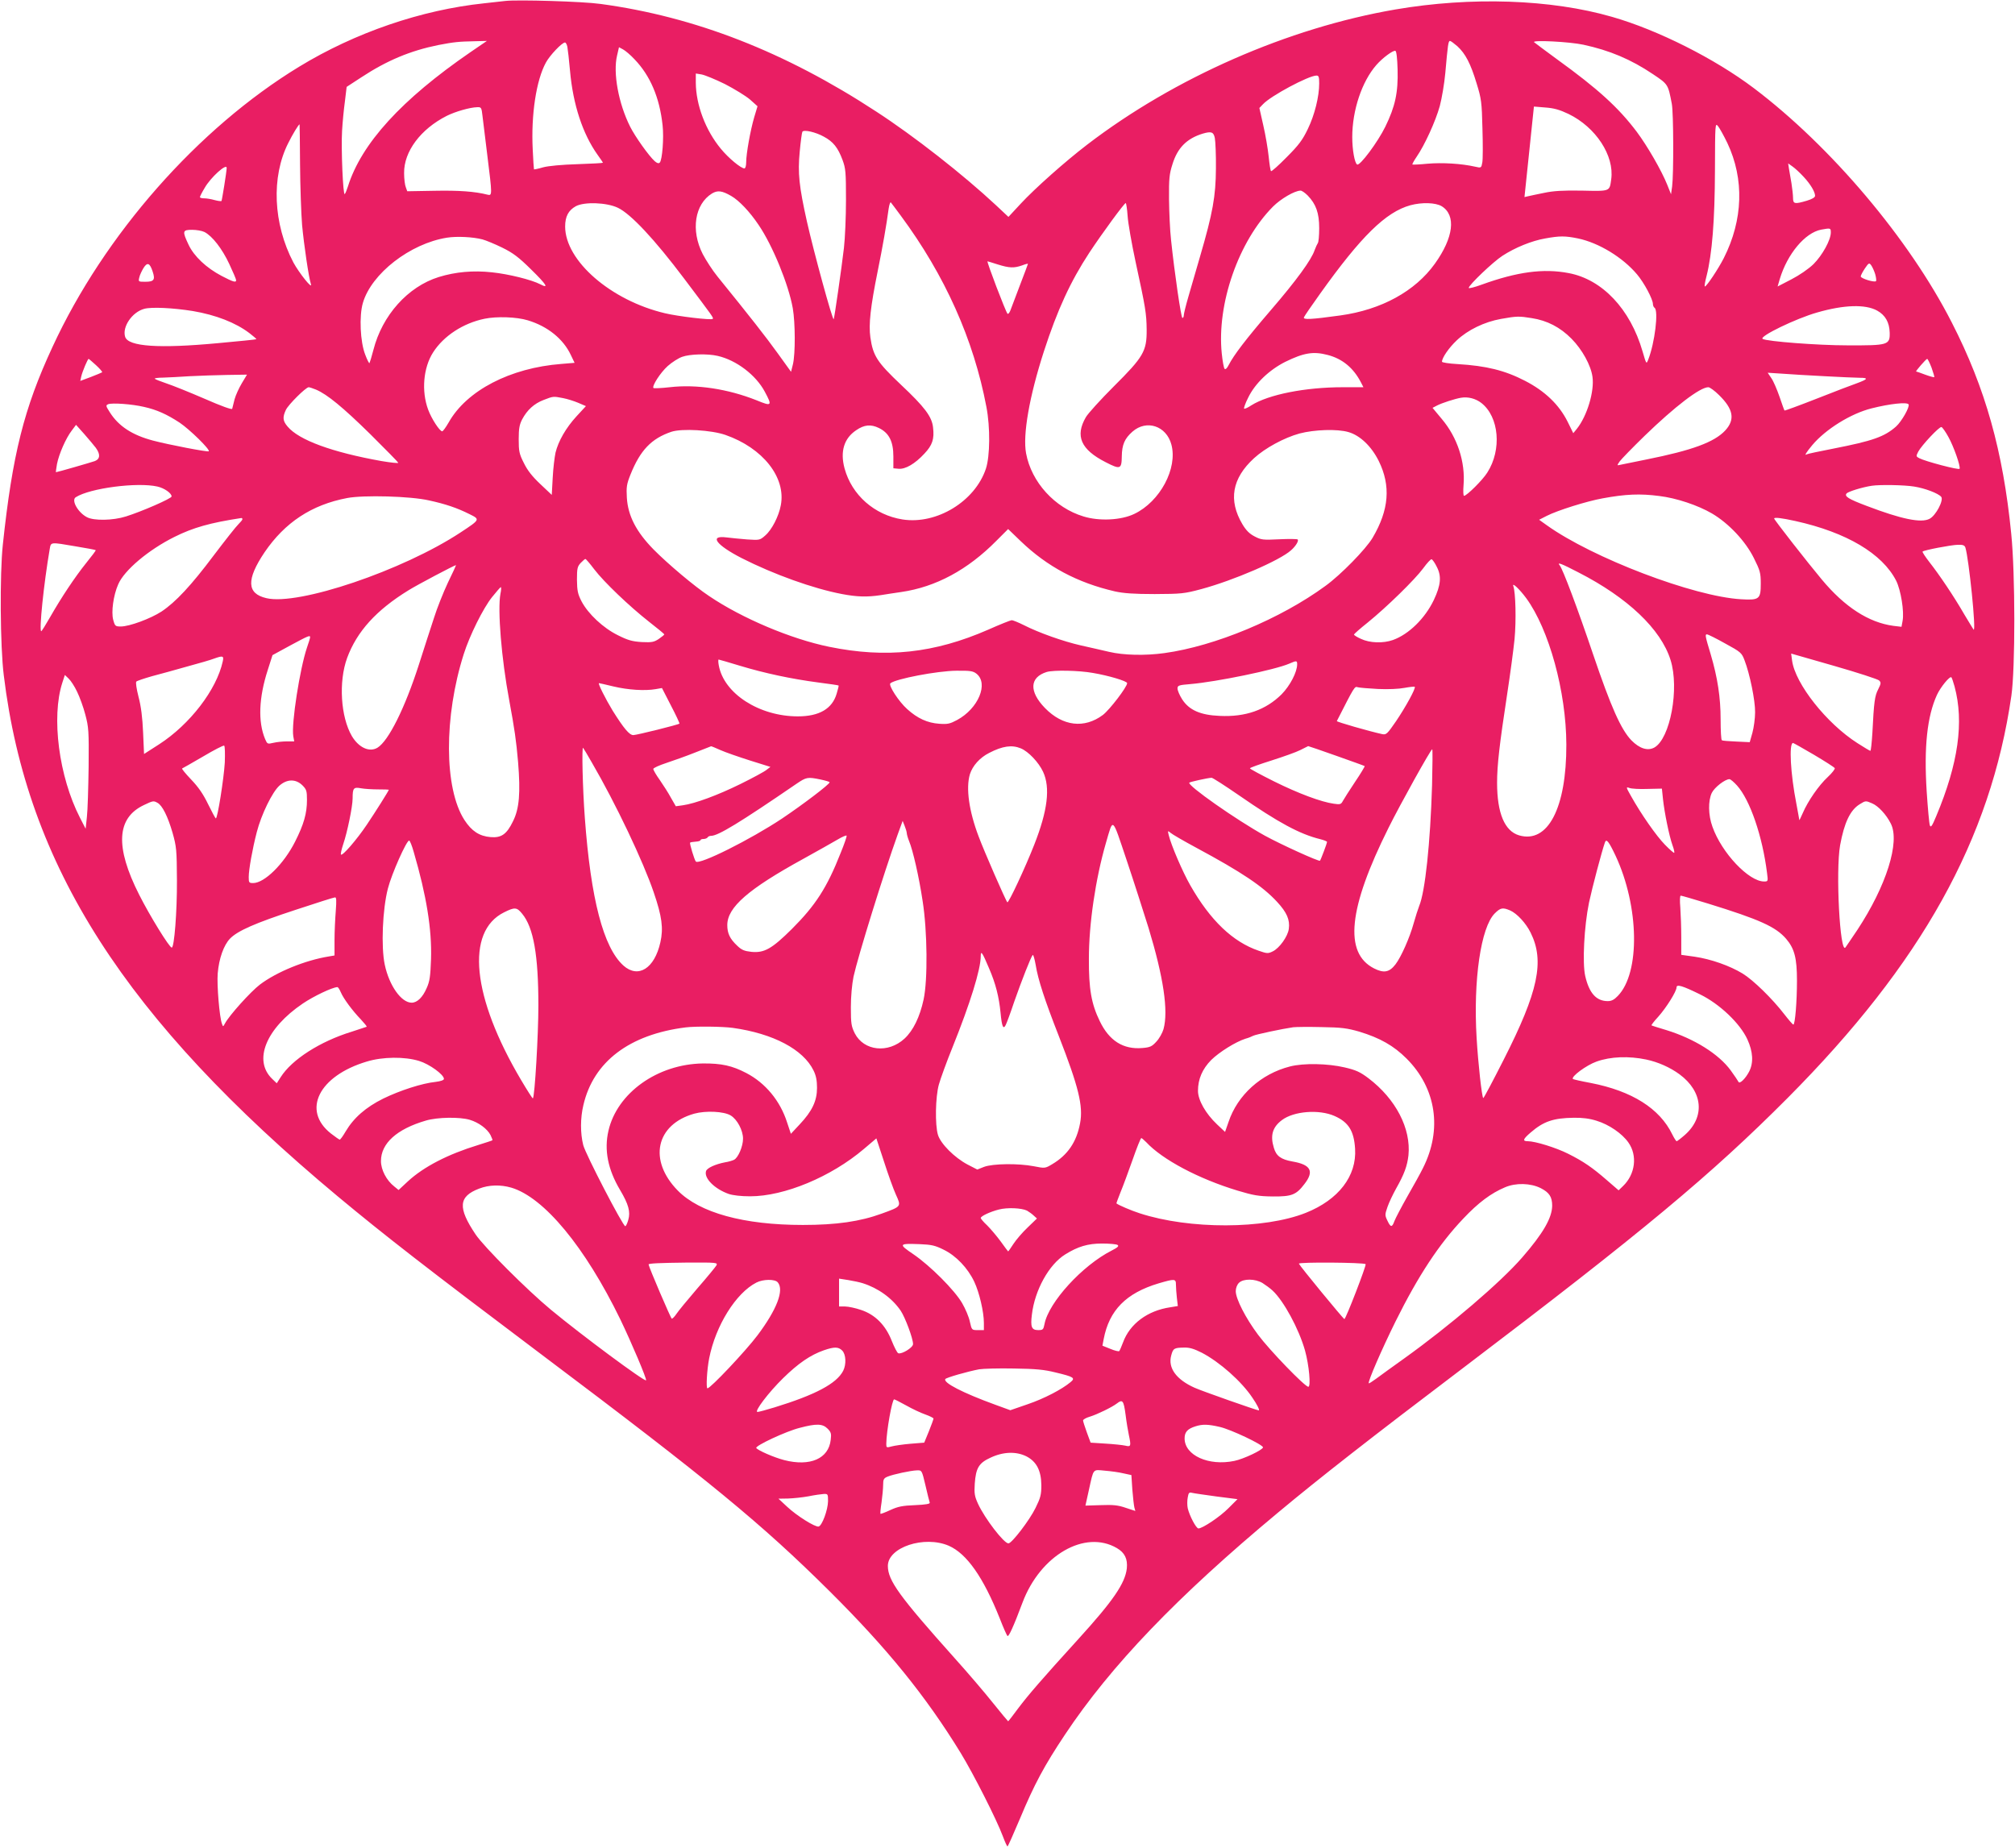 <?xml version="1.0" standalone="no"?>
<!DOCTYPE svg PUBLIC "-//W3C//DTD SVG 20010904//EN"
 "http://www.w3.org/TR/2001/REC-SVG-20010904/DTD/svg10.dtd">
<svg version="1.0" xmlns="http://www.w3.org/2000/svg"
 width="1280pt" height="1174pt" viewBox="0 0 1280 1174"
 preserveAspectRatio="xMidYMid meet">
<g transform="translate(0,1174) scale(0.1,-0.1)"
fill="#e91e63" stroke="none">
<path d="M3210 11734 c-19 -2 -80 -9 -135 -15 -399 -42 -819 -186 -1175 -403
-642 -391 -1238 -1067 -1567 -1781 -181 -390 -254 -682 -315 -1255 -20 -186
-17 -648 6 -830 147 -1211 771 -2184 2121 -3310 298 -248 559 -451 1300 -1009
1060 -797 1393 -1071 1826 -1501 366 -364 610 -665 832 -1027 81 -133 228
-422 268 -530 13 -35 26 -63 29 -63 3 0 38 79 79 176 91 218 154 336 286 534
292 439 713 878 1355 1412 260 217 590 475 1175 918 1138 863 1576 1228 2061
1715 851 856 1289 1643 1421 2555 25 174 25 774 -1 1030 -52 524 -164 924
-377 1340 -270 530 -767 1119 -1258 1490 -249 188 -611 370 -901 453 -387 112
-896 129 -1375 47 -682 -117 -1403 -433 -1959 -859 -141 -108 -332 -278 -422
-375 l-78 -84 -80 75 c-207 193 -519 438 -761 595 -579 379 -1151 602 -1750
683 -113 16 -526 28 -605 19z m-221 -325 c-438 -301 -693 -580 -779 -854 -7
-22 -16 -44 -20 -48 -11 -12 -24 290 -17 403 3 52 11 136 18 186 l11 92 92 60
c164 108 313 170 491 206 99 19 129 22 229 24 l79 2 -104 -71z m6269 37 c51
-47 84 -110 122 -236 30 -97 33 -118 37 -287 3 -100 3 -197 -1 -216 -6 -34 -7
-35 -45 -26 -88 20 -211 27 -302 19 -51 -5 -95 -7 -97 -5 -2 2 10 24 27 49 51
74 120 225 147 322 13 49 29 143 35 209 16 181 19 205 30 205 5 0 26 -16 47
-34z m800 10 c167 -36 302 -93 442 -187 97 -65 96 -64 120 -189 11 -58 12
-446 2 -524 l-7 -50 -24 60 c-36 90 -126 246 -194 337 -116 154 -247 273 -507
461 -74 54 -139 103 -145 108 -15 15 225 3 313 -16z m-6454 -13 c3 -16 11 -84
17 -153 19 -215 81 -401 174 -532 19 -26 35 -50 35 -52 0 -2 -73 -6 -162 -9
-99 -3 -185 -11 -218 -20 -30 -9 -56 -14 -58 -13 -1 2 -5 59 -8 127 -11 219
22 439 84 552 25 46 102 127 121 127 5 0 12 -12 15 -27z m427 -80 c99 -103
159 -242 178 -419 9 -79 -2 -221 -18 -237 -7 -7 -17 -4 -32 9 -37 33 -125 157
-156 219 -74 147 -110 342 -83 453 l12 52 26 -14 c15 -8 48 -36 73 -63z m4847
-64 c4 -147 -15 -235 -78 -364 -48 -98 -162 -251 -179 -240 -16 9 -31 94 -31
174 0 170 61 353 153 458 39 45 107 95 121 90 7 -2 12 -48 14 -118z m-4273
-93 c60 -31 132 -75 159 -98 l48 -43 -21 -70 c-24 -82 -51 -231 -51 -286 0
-22 -5 -39 -11 -39 -22 0 -102 66 -150 125 -97 117 -158 279 -159 419 l0 59
37 -6 c21 -4 87 -31 148 -61z m3775 4 c0 -84 -29 -200 -72 -289 -33 -69 -57
-102 -134 -179 -52 -53 -97 -93 -100 -89 -4 3 -10 45 -15 93 -5 48 -20 137
-34 197 l-25 111 23 24 c49 53 290 182 340 182 14 0 17 -9 17 -50z m-5315
-207 c4 -32 18 -146 31 -253 31 -248 31 -254 2 -247 -82 21 -184 28 -337 25
l-174 -3 -9 25 c-6 14 -11 54 -11 90 -2 137 105 280 271 364 54 27 147 54 194
55 25 1 27 -2 33 -56z m6899 13 c173 -84 292 -265 271 -415 -11 -78 -4 -76
-187 -72 -122 2 -182 -2 -238 -14 -41 -8 -86 -18 -100 -21 l-26 -6 30 287 30
288 73 -6 c55 -4 90 -14 147 -41z m1009 -185 c108 -229 100 -488 -23 -731 -34
-67 -109 -180 -120 -180 -4 0 1 30 11 68 35 139 52 352 53 670 1 299 1 303 20
280 10 -13 37 -61 59 -107z m-9067 -134 c1 -138 7 -313 13 -387 12 -127 42
-332 56 -375 12 -39 -75 71 -111 137 -129 246 -142 544 -33 759 27 55 66 119
72 119 1 0 2 -114 3 -253z m3327 175 c60 -32 90 -70 119 -148 20 -54 22 -77
22 -254 0 -107 -6 -244 -13 -305 -15 -129 -61 -448 -65 -453 -8 -7 -127 429
-170 620 -50 224 -59 309 -46 443 6 66 14 124 17 128 9 15 84 -2 136 -31z
m2484 -9 c4 -21 8 -108 7 -193 -1 -176 -20 -283 -101 -560 -25 -85 -58 -200
-74 -255 -16 -55 -29 -108 -29 -117 0 -10 -4 -18 -9 -18 -8 0 -50 285 -72 495
-7 61 -12 178 -13 260 -1 130 2 160 22 222 32 104 91 163 192 194 55 16 69 11
77 -28z m3740 -246 c44 -47 73 -96 73 -121 0 -10 -19 -21 -52 -31 -78 -23 -88
-21 -88 18 0 18 -5 60 -10 93 -6 32 -13 74 -16 93 l-5 33 28 -20 c16 -11 48
-41 70 -65z m-10017 56 c-1 -28 -30 -206 -33 -210 -3 -2 -22 0 -44 6 -21 6
-50 11 -65 11 -16 0 -28 3 -28 8 0 4 13 30 30 58 37 66 141 160 140 127z
m3205 -178 c50 -29 117 -99 174 -184 88 -129 190 -377 217 -529 16 -92 17
-288 1 -356 l-12 -48 -85 118 c-75 104 -172 228 -382 487 -31 38 -73 103 -94
143 -77 151 -51 317 59 385 36 21 63 18 122 -16z m3662 3 c53 -55 73 -111 73
-208 0 -48 -4 -90 -9 -95 -4 -6 -13 -25 -20 -44 -20 -61 -116 -193 -278 -381
-159 -185 -235 -285 -268 -349 -10 -20 -20 -30 -26 -24 -5 5 -13 49 -18 98
-32 315 107 713 326 933 49 49 136 100 174 101 8 1 29 -14 46 -31z m-2585
-128 c281 -380 463 -787 544 -1215 25 -130 23 -312 -3 -392 -69 -208 -313
-357 -530 -323 -178 28 -322 155 -368 324 -29 107 -4 191 74 243 51 35 93 39
144 14 64 -31 92 -85 92 -181 l0 -75 33 -3 c43 -4 104 31 164 96 51 54 64 93
55 167 -7 68 -54 130 -204 271 -151 143 -177 183 -194 300 -12 83 1 196 46
419 33 163 56 295 70 399 4 26 10 44 14 40 4 -5 33 -43 63 -84z m-1797 50 c82
-39 232 -199 421 -450 186 -247 188 -249 181 -256 -8 -9 -220 16 -303 36 -343
81 -634 333 -634 551 0 64 21 103 68 129 54 29 196 24 267 -10z m3238 -52 c3
-46 26 -177 51 -293 63 -290 69 -327 70 -430 1 -136 -20 -172 -209 -360 -83
-83 -163 -171 -177 -195 -70 -120 -32 -206 125 -286 93 -48 102 -45 103 36 1
75 18 114 68 158 89 78 215 37 247 -82 41 -151 -72 -363 -236 -441 -83 -40
-222 -47 -322 -16 -183 55 -331 218 -365 401 -22 118 21 362 113 647 86 265
169 445 289 628 82 124 222 315 231 315 3 0 9 -37 12 -82z m1995 62 c93 -57
76 -199 -43 -365 -125 -175 -340 -293 -601 -329 -188 -26 -237 -28 -231 -12 3
8 49 75 102 149 261 366 418 520 574 563 74 20 160 17 199 -6z m2472 -167 c0
-48 -54 -145 -110 -201 -32 -31 -89 -70 -141 -97 l-87 -45 14 48 c48 159 160
293 262 313 60 11 62 11 62 -18z m-10331 3 c50 -26 112 -106 157 -202 24 -51
44 -98 44 -104 0 -17 -19 -11 -92 27 -97 51 -175 124 -210 198 -41 87 -39 95
22 95 28 0 63 -6 79 -14z m1766 -47 c22 -6 78 -29 125 -52 69 -34 104 -60 184
-139 99 -97 115 -124 58 -94 -56 29 -201 65 -307 76 -119 13 -231 3 -338 -30
-196 -61 -359 -243 -415 -463 -11 -43 -23 -81 -25 -84 -3 -2 -15 22 -27 54
-32 81 -39 246 -15 328 54 187 301 378 534 415 62 10 165 5 226 -11z m6960 6
c132 -28 283 -120 374 -228 45 -53 101 -158 101 -189 0 -9 5 -20 10 -23 27
-17 2 -224 -40 -330 -12 -30 -12 -29 -36 53 -78 269 -256 457 -469 497 -161
31 -328 8 -552 -73 -46 -17 -83 -26 -83 -21 0 18 154 165 214 204 80 52 185
95 271 110 93 17 127 17 210 0z m-3687 -165 c74 -23 103 -24 155 -6 20 8 37
12 37 10 0 -2 -23 -63 -51 -136 -28 -73 -55 -146 -61 -161 -6 -15 -14 -24 -18
-20 -12 13 -134 333 -127 333 1 0 31 -9 65 -20z m-5368 -46 c17 -51 8 -64 -46
-64 -45 0 -46 0 -39 28 3 15 16 42 27 60 24 38 40 32 58 -24z m10942 -16 c6
-21 8 -41 5 -44 -10 -10 -97 17 -97 30 0 6 12 29 26 50 25 37 28 38 41 20 7
-10 19 -36 25 -56z m12 -231 c52 -29 78 -74 80 -140 2 -79 -10 -82 -269 -81
-188 0 -512 25 -538 41 -25 15 212 130 347 168 170 49 305 53 380 12z m-10699
-3 c147 -25 272 -74 359 -140 26 -20 46 -37 44 -39 -2 -2 -111 -13 -243 -25
-375 -35 -570 -22 -590 40 -20 63 44 157 121 178 47 13 184 6 309 -14z m2128
-59 c126 -38 225 -118 273 -220 l24 -50 -84 -7 c-325 -25 -602 -169 -716 -372
-18 -31 -36 -56 -41 -56 -16 0 -68 80 -89 137 -44 118 -31 267 31 364 67 105
191 186 327 214 77 16 203 12 275 -10z m6377 14 c98 -15 181 -58 253 -131 68
-69 123 -169 133 -242 13 -92 -34 -248 -99 -330 l-23 -28 -36 73 c-54 108
-143 194 -271 260 -128 66 -245 95 -428 106 -54 3 -99 10 -99 15 0 25 44 89
94 136 70 66 175 117 281 136 100 18 115 18 195 5z m-1296 -234 c93 -24 163
-82 210 -172 l17 -33 -130 0 c-239 0 -472 -46 -582 -115 -22 -15 -43 -24 -46
-21 -3 3 8 35 26 70 44 91 134 176 235 227 118 58 179 68 270 44z m-3875 -6
c119 -27 243 -122 299 -227 49 -91 45 -95 -52 -55 -181 72 -381 103 -552 83
-53 -6 -100 -8 -103 -5 -11 12 44 98 91 140 27 24 68 50 91 58 49 18 163 21
226 6z m-3949 -59 c24 -22 41 -42 39 -45 -3 -2 -35 -16 -72 -30 l-67 -25 6 28
c7 31 41 112 47 112 2 0 23 -18 47 -40z m11660 -16 c11 -31 19 -58 17 -60 -2
-2 -28 5 -58 16 -29 11 -55 20 -57 20 -6 0 63 80 70 80 4 0 16 -25 28 -56z
m-680 -54 c96 -5 197 -10 224 -10 57 0 52 -9 -19 -35 -27 -9 -141 -53 -253
-97 -112 -44 -205 -78 -206 -76 -2 1 -16 41 -32 88 -16 46 -39 100 -52 118
l-23 34 93 -6 c51 -4 172 -11 268 -16z m-10054 -45 c-18 -30 -39 -76 -46 -102
-6 -26 -13 -53 -15 -60 -2 -7 -69 17 -176 64 -95 41 -204 85 -241 97 -38 13
-72 26 -75 30 -4 3 20 7 53 7 32 1 109 5 169 9 61 3 167 7 237 8 l127 2 -33
-55z m471 -40 c71 -30 171 -112 346 -284 97 -96 177 -178 177 -181 0 -4 -48 1
-107 11 -313 56 -524 133 -596 219 -31 36 -33 59 -11 106 16 34 127 144 145
144 5 0 26 -7 46 -15z m8913 -35 c91 -89 103 -155 40 -224 -69 -75 -211 -127
-501 -185 -85 -17 -162 -33 -172 -35 -16 -4 -15 -2 2 23 11 15 82 88 158 162
192 186 352 309 405 309 9 0 40 -22 68 -50z m-7344 -19 c27 -5 71 -19 97 -30
l49 -21 -60 -65 c-67 -73 -115 -157 -133 -230 -6 -28 -15 -99 -18 -160 l-6
-109 -72 68 c-52 49 -82 87 -105 134 -30 59 -33 76 -33 152 0 68 5 93 22 126
32 60 76 100 136 123 62 24 61 24 123 12z m5834 -31 c113 -88 131 -297 38
-442 -29 -47 -131 -148 -148 -148 -5 0 -6 31 -3 68 12 147 -39 303 -138 420
l-59 71 27 14 c32 17 117 44 153 50 45 8 94 -5 130 -33z m-8495 -25 c81 -18
145 -47 226 -100 64 -43 196 -172 185 -182 -6 -6 -256 42 -354 68 -132 35
-218 91 -274 179 -26 41 -27 45 -11 52 24 10 152 1 228 -17z m11209 16 c9 -15
-44 -109 -80 -141 -74 -65 -148 -91 -398 -140 -88 -17 -163 -33 -168 -36 -19
-12 -5 11 34 58 85 101 245 201 378 234 115 29 224 41 234 25z m-11516 -275
c30 -41 29 -71 -5 -85 -22 -8 -240 -71 -248 -71 -1 0 2 23 7 52 12 62 56 164
94 213 l27 36 51 -57 c28 -32 61 -71 74 -88z m11769 68 c33 -59 78 -186 71
-202 -3 -10 -218 47 -256 67 -21 11 -21 13 -7 41 21 40 135 162 148 157 6 -2
26 -30 44 -63z m-7769 13 c238 -83 386 -270 352 -447 -13 -70 -57 -156 -99
-192 -34 -30 -36 -30 -115 -25 -45 4 -104 9 -132 13 -111 14 -65 -48 96 -131
205 -104 455 -194 639 -229 95 -18 158 -20 245 -7 33 6 93 14 131 20 220 32
422 141 604 325 l75 75 81 -78 c168 -161 359 -263 597 -318 54 -12 119 -17
253 -17 170 1 186 2 298 32 203 55 496 181 568 246 30 26 51 61 42 69 -3 3
-56 4 -117 1 -103 -5 -114 -4 -156 18 -33 17 -54 38 -78 78 -90 152 -66 291
74 419 71 65 191 130 289 157 95 25 240 30 311 9 73 -21 145 -89 192 -183 78
-158 66 -311 -39 -489 -43 -72 -201 -234 -299 -305 -285 -209 -702 -383 -1023
-427 -121 -17 -260 -14 -352 8 -44 10 -125 29 -180 41 -110 25 -266 80 -362
129 -34 17 -69 31 -76 31 -7 0 -75 -27 -149 -60 -343 -150 -649 -183 -1011
-109 -240 49 -552 180 -762 322 -95 63 -262 204 -353 296 -110 112 -163 214
-170 329 -4 68 -1 87 23 147 62 155 133 229 260 272 67 22 254 11 343 -20z
m-3608 -328 c44 -10 90 -42 90 -63 0 -13 -191 -96 -290 -127 -82 -26 -203 -28
-247 -5 -57 29 -102 108 -72 127 90 58 392 97 519 68z m11159 0 c70 -11 153
-43 172 -65 18 -21 -34 -120 -74 -140 -53 -28 -179 -2 -399 82 -117 44 -143
61 -128 79 10 12 100 40 160 49 54 8 208 5 269 -5z m-1619 -60 c109 -13 246
-59 335 -111 107 -63 213 -176 266 -283 40 -80 44 -95 44 -163 0 -98 -9 -106
-125 -99 -300 17 -943 262 -1234 470 l-49 35 49 25 c69 35 254 93 354 111 147
27 238 31 360 15z m-7815 -28 c106 -23 179 -48 257 -87 69 -34 69 -34 -57
-117 -366 -241 -1030 -466 -1233 -417 -125 29 -128 118 -11 292 129 189 298
301 524 344 104 20 403 12 520 -15z m-1185 -119 c0 -5 -12 -19 -26 -33 -14
-13 -84 -102 -156 -197 -144 -192 -242 -297 -332 -357 -69 -45 -204 -95 -258
-95 -35 0 -38 2 -49 43 -13 49 1 155 32 225 38 89 192 219 357 301 118 59 227
90 425 120 4 0 7 -3 7 -7z m9865 -12 c325 -72 552 -207 640 -379 30 -60 52
-196 41 -255 l-7 -38 -51 6 c-157 21 -309 119 -455 294 -88 105 -303 380 -303
388 0 9 49 3 135 -16z m-10924 -161 c68 -11 125 -22 127 -24 2 -2 -25 -38 -60
-81 -73 -91 -158 -219 -230 -345 -28 -49 -53 -89 -56 -89 -15 0 16 302 54 523
8 44 2 44 165 16z m12004 -8 c22 -71 70 -537 52 -521 -2 3 -29 46 -58 95 -68
118 -160 254 -222 333 -27 35 -47 65 -44 68 9 9 180 42 224 43 32 1 43 -3 48
-18z m-8710 -138 c62 -81 222 -234 348 -333 53 -41 96 -77 97 -80 0 -3 -16
-16 -35 -29 -30 -20 -44 -23 -108 -20 -61 4 -87 11 -151 43 -94 46 -190 136
-232 216 -24 47 -28 67 -29 137 0 73 3 84 24 107 14 14 27 26 30 25 3 0 29
-30 56 -66z m5352 16 c31 -59 26 -116 -19 -211 -56 -117 -159 -218 -260 -254
-62 -22 -147 -19 -202 7 -25 11 -46 24 -45 28 0 3 39 38 87 76 122 99 301 274
353 345 24 33 48 59 53 57 6 -2 21 -23 33 -48z m899 -35 c313 -160 525 -361
586 -557 57 -181 -2 -499 -103 -556 -42 -23 -94 -7 -146 46 -66 69 -129 210
-243 546 -99 293 -192 540 -212 565 -19 23 8 13 118 -44z m-7181 -66 c-29 -62
-69 -162 -88 -223 -20 -60 -63 -194 -96 -297 -89 -277 -193 -485 -263 -528
-51 -31 -119 0 -163 74 -71 122 -85 345 -30 496 62 168 185 304 390 430 56 35
293 160 302 160 1 0 -22 -51 -52 -112z m6850 -98 c145 -198 254 -594 255 -930
1 -403 -117 -630 -300 -577 -92 27 -140 141 -140 334 0 112 15 242 64 563 19
124 40 281 47 350 11 118 7 296 -8 337 -9 26 40 -20 82 -77z m-6516 28 c-19
-102 6 -411 56 -678 34 -184 44 -253 56 -391 16 -196 8 -296 -32 -376 -40 -83
-74 -107 -143 -101 -71 6 -120 38 -166 109 -129 200 -131 655 -4 1054 37 117
123 291 180 362 27 34 52 62 55 63 4 0 3 -19 -2 -42z m7780 -316 c99 -54 105
-59 123 -107 33 -85 68 -255 67 -330 0 -38 -8 -97 -17 -130 l-17 -60 -85 4
c-47 2 -88 5 -92 8 -5 2 -8 62 -8 133 0 138 -19 264 -63 413 -35 116 -37 127
-24 127 7 0 59 -26 116 -58z m-8989 40 c0 -5 -9 -35 -20 -66 -45 -133 -100
-484 -87 -563 l6 -33 -47 0 c-26 0 -64 -4 -85 -9 -38 -9 -39 -8 -53 24 -46
110 -40 263 17 439 l30 94 112 61 c115 62 127 67 127 53z m9967 -275 c13 -13
12 -20 -6 -56 -22 -42 -27 -79 -37 -278 -4 -62 -9 -113 -13 -113 -3 0 -40 22
-82 49 -196 125 -395 377 -415 524 l-6 45 272 -78 c150 -43 279 -85 287 -93z
m-10522 121 c-39 -179 -208 -400 -405 -527 l-95 -61 -6 137 c-4 94 -13 166
-29 226 -13 51 -19 92 -14 97 5 5 50 20 99 34 50 13 151 41 225 62 74 20 150
42 170 50 56 20 63 18 55 -18z m3287 -28 c156 -47 323 -83 498 -106 69 -9 126
-17 127 -19 2 -1 -4 -24 -12 -51 -28 -97 -111 -145 -247 -145 -245 0 -470 145
-502 324 -4 20 -4 37 -1 37 2 0 65 -18 137 -40z m3538 10 c0 -50 -45 -136 -99
-191 -100 -99 -229 -145 -393 -137 -123 5 -195 37 -239 106 -16 25 -29 56 -29
68 0 19 7 22 81 28 166 14 540 91 629 130 46 20 50 20 50 -4z m-2037 -60 c78
-62 12 -221 -123 -294 -45 -24 -60 -28 -113 -24 -75 5 -139 34 -204 93 -54 48
-121 152 -107 164 32 28 298 79 420 80 88 1 105 -2 127 -19z m739 5 c101 -17
218 -52 218 -65 0 -24 -111 -169 -154 -202 -118 -88 -255 -72 -368 44 -102
105 -98 195 11 229 44 13 204 10 293 -6z m-6452 -120 c16 -33 40 -98 52 -145
21 -79 23 -102 21 -330 -2 -135 -6 -279 -11 -320 l-8 -75 -36 70 c-134 261
-183 639 -112 858 l16 49 24 -23 c14 -13 38 -50 54 -84z m11926 34 c61 -226
24 -489 -116 -823 -27 -65 -35 -76 -41 -59 -4 11 -13 108 -20 215 -18 283 3
477 65 613 23 50 82 122 92 112 3 -3 12 -29 20 -58z m-8519 0 c92 -22 200 -29
268 -17 l40 7 57 -111 c32 -61 56 -113 54 -115 -6 -7 -272 -73 -293 -73 -25 0
-60 42 -131 155 -45 74 -96 175 -87 175 2 0 43 -9 92 -21z m4856 -16 c65 -3
133 0 169 7 33 6 62 9 65 7 8 -9 -58 -129 -119 -219 -55 -80 -62 -87 -87 -82
-83 18 -291 78 -289 83 113 222 113 222 133 215 11 -3 69 -8 128 -11z m2770
-418 c69 -41 129 -79 132 -85 3 -5 -17 -31 -45 -57 -56 -52 -125 -151 -158
-228 -12 -27 -22 -48 -22 -45 0 3 -9 50 -19 105 -37 188 -48 385 -21 385 3 0
63 -34 133 -75z m-10095 -49 c-6 -102 -46 -357 -57 -355 -3 0 -25 41 -49 90
-31 64 -61 108 -108 157 -35 37 -61 68 -57 70 5 2 64 36 133 76 69 41 129 72
134 69 5 -3 6 -51 4 -107z m3148 79 c31 -14 115 -43 187 -66 l131 -41 -25 -19
c-13 -11 -87 -51 -164 -89 -144 -71 -289 -125 -368 -136 l-44 -6 -31 54 c-16
30 -49 81 -71 113 -23 32 -41 63 -41 70 0 6 37 23 83 38 45 15 127 44 182 66
55 22 101 40 102 40 1 1 28 -10 59 -24z m1908 11 c49 -20 114 -89 142 -149 47
-101 29 -247 -56 -463 -58 -148 -164 -374 -171 -366 -10 9 -149 328 -182 417
-62 163 -82 308 -56 396 17 54 63 106 123 136 85 44 144 52 200 29z m2006 -48
c96 -34 177 -63 179 -65 2 -1 -25 -47 -61 -100 -36 -54 -71 -109 -78 -122 -11
-21 -17 -23 -57 -17 -80 11 -225 65 -380 142 -84 42 -153 79 -153 83 0 4 62
26 138 50 75 24 157 53 182 66 25 13 47 24 50 25 3 0 84 -28 180 -62z m-4730
-43 c152 -261 327 -630 393 -825 52 -152 62 -227 42 -316 -37 -167 -141 -232
-235 -148 -127 115 -207 421 -245 939 -14 186 -20 454 -11 444 2 -2 28 -44 56
-94z m5337 -142 c-11 -368 -44 -679 -82 -769 -7 -18 -23 -67 -35 -110 -24 -88
-79 -213 -115 -260 -39 -51 -74 -58 -137 -26 -192 98 -163 382 93 894 74 149
268 498 277 498 3 0 2 -102 -1 -227z m-3885 35 c32 -7 58 -14 58 -18 -1 -13
-168 -140 -302 -230 -200 -133 -527 -297 -548 -273 -9 11 -41 115 -36 120 2 2
17 5 35 6 17 1 31 5 31 10 0 4 9 7 19 7 11 0 23 5 26 10 3 6 13 10 22 10 44 0
178 81 543 331 62 42 70 44 152 27z m2659 -101 c250 -173 385 -246 515 -278
24 -6 44 -14 44 -18 0 -7 -40 -114 -45 -119 -6 -7 -248 103 -350 159 -181 100
-496 321 -480 337 5 5 113 29 141 31 6 1 85 -50 175 -112z m3163 63 c83 -92
162 -323 191 -557 7 -52 6 -53 -19 -53 -97 0 -269 181 -328 348 -27 74 -28
165 -4 215 17 35 84 87 112 87 7 0 28 -18 48 -40z m-9113 1 c26 -26 29 -36 29
-93 0 -85 -20 -155 -75 -264 -72 -143 -195 -264 -267 -264 -26 0 -28 3 -28 38
0 48 24 181 51 285 29 113 99 256 144 296 49 43 104 43 146 2z m482 -26 c37 0
67 -1 67 -2 0 -6 -87 -144 -141 -224 -62 -92 -153 -198 -163 -188 -3 3 3 32
14 65 26 76 60 240 60 292 0 66 6 73 54 64 22 -4 71 -7 109 -7z m8063 3 l91 2
7 -68 c9 -83 39 -232 60 -291 9 -24 14 -46 11 -49 -2 -2 -29 21 -59 52 -54 55
-150 192 -216 310 -32 57 -32 58 -9 50 13 -5 65 -8 115 -6z m-9466 -88 c31
-16 66 -87 96 -190 25 -89 27 -108 28 -305 1 -197 -17 -425 -33 -425 -15 0
-140 203 -207 336 -154 304 -144 488 31 570 57 27 60 28 85 14z m10893 -4 c38
-16 89 -70 118 -128 60 -117 -29 -397 -212 -675 -40 -59 -74 -110 -76 -112
-35 -45 -63 484 -34 649 26 143 64 224 125 261 37 23 38 23 79 5z m-6133 -187
c0 -9 7 -33 15 -53 24 -57 63 -227 86 -381 30 -191 33 -500 6 -625 -24 -111
-66 -197 -121 -248 -104 -96 -258 -79 -316 33 -22 45 -25 61 -25 165 0 72 7
145 17 196 29 131 191 654 281 904 l31 85 12 -30 c7 -17 13 -37 14 -46z m1536
-604 c95 -313 127 -527 95 -643 -7 -24 -27 -60 -45 -79 -28 -31 -40 -37 -90
-41 -121 -10 -210 46 -270 171 -53 109 -70 203 -69 397 0 221 42 506 108 734
48 164 37 173 132 -109 46 -137 108 -331 139 -430z m304 509 c288 -155 421
-244 513 -344 61 -66 82 -113 74 -171 -6 -48 -60 -123 -102 -143 -30 -15 -37
-14 -89 4 -165 56 -308 193 -435 416 -48 84 -121 253 -137 319 -7 29 -6 29 12
14 10 -9 84 -52 164 -95z m-2260 -33 c-87 -221 -160 -333 -309 -482 -128 -127
-176 -154 -258 -146 -45 5 -62 12 -90 39 -47 44 -63 79 -63 131 0 113 133 229
485 422 88 49 185 103 215 121 30 18 56 29 58 25 2 -5 -15 -54 -38 -110z
m-2712 7 c81 -277 116 -492 110 -681 -4 -110 -8 -141 -28 -185 -25 -58 -60
-92 -95 -92 -66 0 -143 109 -171 242 -24 113 -14 352 20 483 24 94 118 305
135 305 5 0 18 -33 29 -72z m7635 -25 c150 -322 157 -743 14 -890 -23 -24 -40
-33 -64 -33 -73 0 -118 51 -143 159 -19 82 -7 317 24 467 21 98 81 325 101
382 9 26 24 8 68 -85z m583 -302 c334 -103 434 -149 500 -225 53 -62 69 -122
69 -266 0 -133 -12 -280 -23 -279 -4 0 -29 29 -57 65 -76 99 -198 218 -265
259 -82 50 -202 92 -304 107 l-86 12 0 111 c0 62 -3 146 -6 188 -4 47 -3 77 3
77 5 0 81 -22 169 -49z m-8713 -48 c-4 -49 -8 -132 -8 -186 l0 -97 -35 -6
c-150 -24 -332 -98 -439 -179 -59 -45 -195 -196 -222 -247 -12 -22 -12 -22
-19 -2 -16 41 -33 248 -27 320 8 95 38 179 78 221 49 50 158 98 417 183 130
43 243 79 250 79 9 1 10 -19 5 -86z m1184 -18 c72 -87 103 -262 103 -583 0
-186 -23 -579 -35 -590 -2 -2 -36 51 -75 117 -312 527 -354 943 -108 1065 68
34 81 33 115 -9z m6276 21 c43 -19 100 -80 130 -141 90 -181 49 -374 -171
-807 -69 -136 -127 -246 -130 -244 -9 10 -32 215 -42 382 -22 368 27 703 115
791 37 37 51 39 98 19z m-3310 -368 c42 -97 63 -181 73 -283 8 -86 17 -107 32
-78 6 11 31 78 55 150 47 134 105 282 117 296 4 4 12 -24 19 -63 15 -94 58
-225 147 -452 125 -321 156 -444 135 -554 -22 -119 -79 -202 -177 -260 -45
-27 -46 -27 -117 -13 -98 19 -260 17 -316 -4 l-43 -17 -62 32 c-83 44 -171
132 -188 189 -19 64 -16 240 6 319 10 36 49 144 88 240 111 276 178 492 178
575 0 40 10 25 53 -77z m4516 -165 c125 -61 254 -184 301 -286 36 -79 40 -149
11 -205 -24 -46 -62 -82 -68 -64 -3 6 -25 39 -49 72 -76 104 -231 201 -409
256 -50 15 -92 28 -94 30 -2 2 17 27 43 55 51 57 116 161 116 186 0 22 37 11
149 -44z m-8634 13 c17 -40 73 -116 128 -173 22 -24 39 -44 36 -46 -2 -1 -44
-15 -94 -31 -202 -62 -381 -177 -452 -289 l-25 -39 -29 28 c-122 117 -40 320
195 479 68 46 185 102 219 104 4 1 14 -14 22 -33z m2490 -226 c257 -36 448
-137 513 -271 16 -32 22 -64 22 -110 0 -83 -31 -148 -110 -232 l-56 -60 -24
72 c-44 138 -138 251 -259 314 -90 47 -158 62 -276 61 -288 -4 -545 -187 -600
-428 -28 -121 -4 -245 74 -376 54 -91 67 -139 52 -190 -6 -22 -15 -40 -19 -40
-15 0 -252 457 -267 515 -19 75 -19 172 1 255 64 275 292 448 649 493 63 8
233 6 300 -3z m3980 -24 c131 -40 218 -89 300 -171 189 -189 228 -451 104
-696 -15 -31 -60 -112 -99 -180 -38 -67 -75 -138 -82 -156 -15 -42 -24 -42
-45 3 -16 33 -16 38 1 87 10 29 35 81 55 117 51 90 70 142 78 210 17 170 -80
358 -254 490 -53 40 -79 52 -152 69 -107 25 -260 28 -346 6 -185 -47 -334
-182 -391 -353 l-22 -63 -51 48 c-72 68 -121 154 -121 213 0 75 28 139 84 196
52 51 155 115 217 135 19 5 41 14 50 19 15 8 184 44 254 54 17 2 98 3 180 1
128 -2 163 -7 240 -29z m1822 -177 c76 -16 152 -50 212 -94 149 -110 163 -271
34 -385 -25 -22 -49 -40 -52 -40 -4 0 -16 19 -28 43 -80 165 -256 276 -518
327 -60 11 -111 23 -113 25 -15 14 85 88 150 111 89 32 205 36 315 13z m-7795
-9 c66 -20 158 -87 158 -114 0 -8 -20 -15 -52 -19 -87 -9 -226 -54 -333 -106
-111 -55 -188 -122 -240 -210 -16 -28 -33 -51 -37 -51 -3 0 -29 18 -56 39
-186 147 -77 366 228 457 101 31 241 32 332 4z m1979 -346 c42 -25 79 -95 79
-148 0 -49 -31 -121 -57 -134 -10 -5 -36 -13 -57 -16 -62 -12 -115 -36 -121
-56 -14 -45 54 -113 144 -145 27 -9 78 -15 136 -15 218 0 515 124 723 301 l79
67 48 -146 c26 -81 60 -176 76 -211 35 -77 36 -75 -90 -121 -137 -50 -287 -72
-501 -72 -375 0 -656 77 -795 219 -188 192 -139 419 105 488 73 20 187 15 231
-11z m3837 -4 c88 -39 123 -94 130 -208 11 -173 -105 -324 -313 -407 -264
-105 -739 -106 -1055 -3 -53 17 -135 52 -148 63 -1 1 11 33 26 71 16 38 50
131 77 207 26 75 51 137 55 137 3 0 17 -12 31 -26 103 -111 333 -233 581 -308
100 -30 133 -36 223 -37 121 -1 149 10 202 80 62 80 40 122 -76 142 -74 13
-104 35 -119 87 -24 78 -9 131 51 176 75 57 236 70 335 26z m-5494 -24 c57
-17 111 -57 132 -97 8 -17 14 -32 12 -33 -2 -2 -42 -15 -90 -30 -193 -59 -346
-138 -447 -231 l-59 -55 -27 22 c-50 39 -85 106 -85 162 0 112 100 203 285
257 74 22 215 24 279 5z m7158 -6 c79 -24 162 -81 202 -138 59 -83 44 -202
-34 -277 l-28 -27 -74 64 c-93 81 -150 120 -246 168 -77 39 -210 80 -257 80
-35 0 -31 13 18 55 82 71 144 92 273 94 56 1 102 -5 146 -19z m-355 -428 c55
-28 73 -56 73 -112 -1 -77 -57 -175 -190 -328 -137 -158 -461 -435 -750 -642
-73 -52 -153 -110 -177 -128 -25 -18 -46 -32 -48 -30 -8 8 82 215 170 393 145
292 277 492 430 653 96 102 177 162 265 199 69 30 163 27 227 -5z m-6539 3
c208 -62 468 -376 692 -836 71 -147 170 -381 164 -388 -9 -10 -406 284 -604
448 -151 125 -426 400 -479 479 -114 170 -109 241 23 291 62 24 135 26 204 6z
m3276 -146 c11 -7 31 -20 42 -31 l21 -19 -59 -57 c-33 -31 -73 -78 -90 -104
-17 -26 -32 -48 -34 -48 -1 0 -22 28 -47 63 -25 34 -64 80 -86 102 -23 21 -41
43 -41 47 0 12 60 40 115 54 54 14 144 10 179 -7z m-530 -248 c79 -38 154
-117 195 -204 32 -68 61 -191 61 -262 l0 -45 -38 0 c-39 0 -39 0 -51 53 -6 30
-28 82 -49 118 -48 83 -203 238 -310 311 -96 65 -94 69 41 64 74 -3 97 -8 151
-35z m1105 30 c11 -7 1 -16 -36 -35 -188 -95 -402 -330 -428 -468 -7 -35 -10
-38 -40 -38 -42 0 -50 20 -40 99 18 154 108 318 212 382 80 50 144 69 233 69
47 0 91 -4 99 -9z m-2548 -130 c-6 -10 -60 -76 -122 -147 -61 -71 -121 -144
-132 -161 -12 -18 -26 -32 -30 -30 -6 2 -145 326 -147 344 -1 7 72 10 243 12
191 1 197 0 188 -18z m4124 8 c6 -7 -126 -349 -135 -349 -7 1 -284 338 -289
352 -4 11 412 8 424 -3z m-3195 -121 c98 -31 186 -94 241 -174 29 -43 79 -177
79 -213 0 -22 -72 -66 -94 -58 -7 3 -25 38 -41 78 -39 100 -105 167 -195 197
-35 12 -81 22 -102 22 l-38 0 0 88 0 89 58 -9 c31 -5 73 -14 92 -20z m-539 5
c41 -49 -6 -172 -129 -336 -76 -101 -299 -337 -318 -337 -10 0 -3 121 11 191
41 208 170 415 300 481 42 22 119 23 136 1z m2529 -15 c0 -18 3 -56 6 -84 l6
-51 -48 -8 c-144 -21 -257 -105 -300 -223 -10 -26 -20 -50 -24 -55 -3 -4 -29
2 -57 14 l-50 20 8 42 c35 183 142 292 349 354 103 30 110 30 110 -9z m550 11
c19 -12 48 -33 64 -48 71 -66 167 -243 206 -381 26 -94 38 -230 21 -230 -22 0
-246 232 -319 330 -80 107 -142 229 -142 277 0 20 8 41 20 53 28 28 103 27
150 -1z m-2670 -429 c24 -24 27 -88 6 -129 -42 -81 -176 -152 -436 -232 -52
-16 -101 -29 -108 -29 -24 0 70 124 163 215 96 94 173 147 259 177 67 23 92
22 116 -2z m2285 -14 c114 -60 251 -181 321 -286 29 -42 48 -80 40 -80 -12 0
-362 123 -408 144 -116 52 -170 126 -148 205 12 45 18 49 82 50 35 1 63 -8
113 -33z m-930 -125 c117 -28 128 -35 95 -62 -55 -46 -169 -105 -272 -140
l-110 -38 -96 35 c-206 75 -332 140 -317 163 5 9 141 48 215 62 25 4 124 7
220 5 140 -2 193 -7 265 -25z m-948 -210 c37 -21 92 -47 121 -57 28 -10 52
-22 52 -26 0 -4 -13 -40 -29 -80 l-30 -73 -87 -7 c-48 -4 -102 -12 -120 -17
-33 -9 -34 -8 -34 17 1 81 37 282 50 282 4 0 39 -18 77 -39z m1393 -58 c6 -49
16 -107 21 -130 15 -70 13 -76 -23 -67 -18 4 -75 10 -127 13 l-93 6 -24 65
c-13 36 -24 70 -24 76 0 6 19 17 43 24 46 14 141 60 172 84 36 28 43 19 55
-71z m-1893 -89 c22 -22 25 -32 20 -71 -13 -120 -131 -171 -295 -129 -66 17
-168 62 -178 77 -8 14 191 107 276 128 106 28 145 27 177 -5z m2491 11 c71
-16 275 -113 275 -130 -1 -16 -123 -74 -182 -86 -163 -34 -316 35 -316 143 0
41 19 61 70 77 45 14 79 13 153 -4z m-1228 -187 c64 -33 94 -90 95 -183 0 -61
-5 -80 -37 -145 -38 -78 -151 -225 -172 -225 -29 0 -150 158 -193 251 -22 48
-25 66 -21 128 7 100 26 132 101 166 81 38 163 40 227 8z m-641 -185 c12 -54
25 -103 27 -109 3 -8 -25 -13 -93 -16 -80 -3 -109 -9 -157 -31 -32 -15 -61
-26 -63 -24 -2 2 1 35 7 73 5 38 10 88 10 110 0 36 4 43 28 53 36 15 149 39
187 40 31 1 31 1 54 -96z m1257 77 l51 -11 6 -92 c4 -51 10 -102 13 -114 l6
-22 -61 20 c-49 17 -80 20 -159 17 l-97 -3 22 99 c31 140 23 130 101 123 37
-3 90 -10 118 -17z m592 -147 l133 -17 -57 -57 c-53 -54 -165 -129 -191 -129
-15 0 -57 81 -68 128 -4 19 -4 49 0 69 5 30 9 34 28 29 12 -3 82 -13 155 -23z
m-2468 -30 c-1 -56 -38 -156 -60 -161 -23 -4 -138 68 -199 125 l-56 52 60 1
c33 1 92 7 130 14 39 8 82 14 98 15 26 1 27 -1 27 -46z m767 -283 c114 -50
219 -199 324 -462 22 -57 44 -107 49 -111 7 -8 39 61 95 211 113 302 397 466
600 347 50 -29 69 -69 63 -129 -11 -95 -87 -206 -309 -450 -232 -255 -318
-355 -382 -440 -33 -45 -61 -81 -63 -81 -1 0 -45 52 -96 116 -51 64 -160 192
-243 284 -352 394 -425 494 -425 587 0 118 231 195 387 128z"/>
</g>
</svg>
